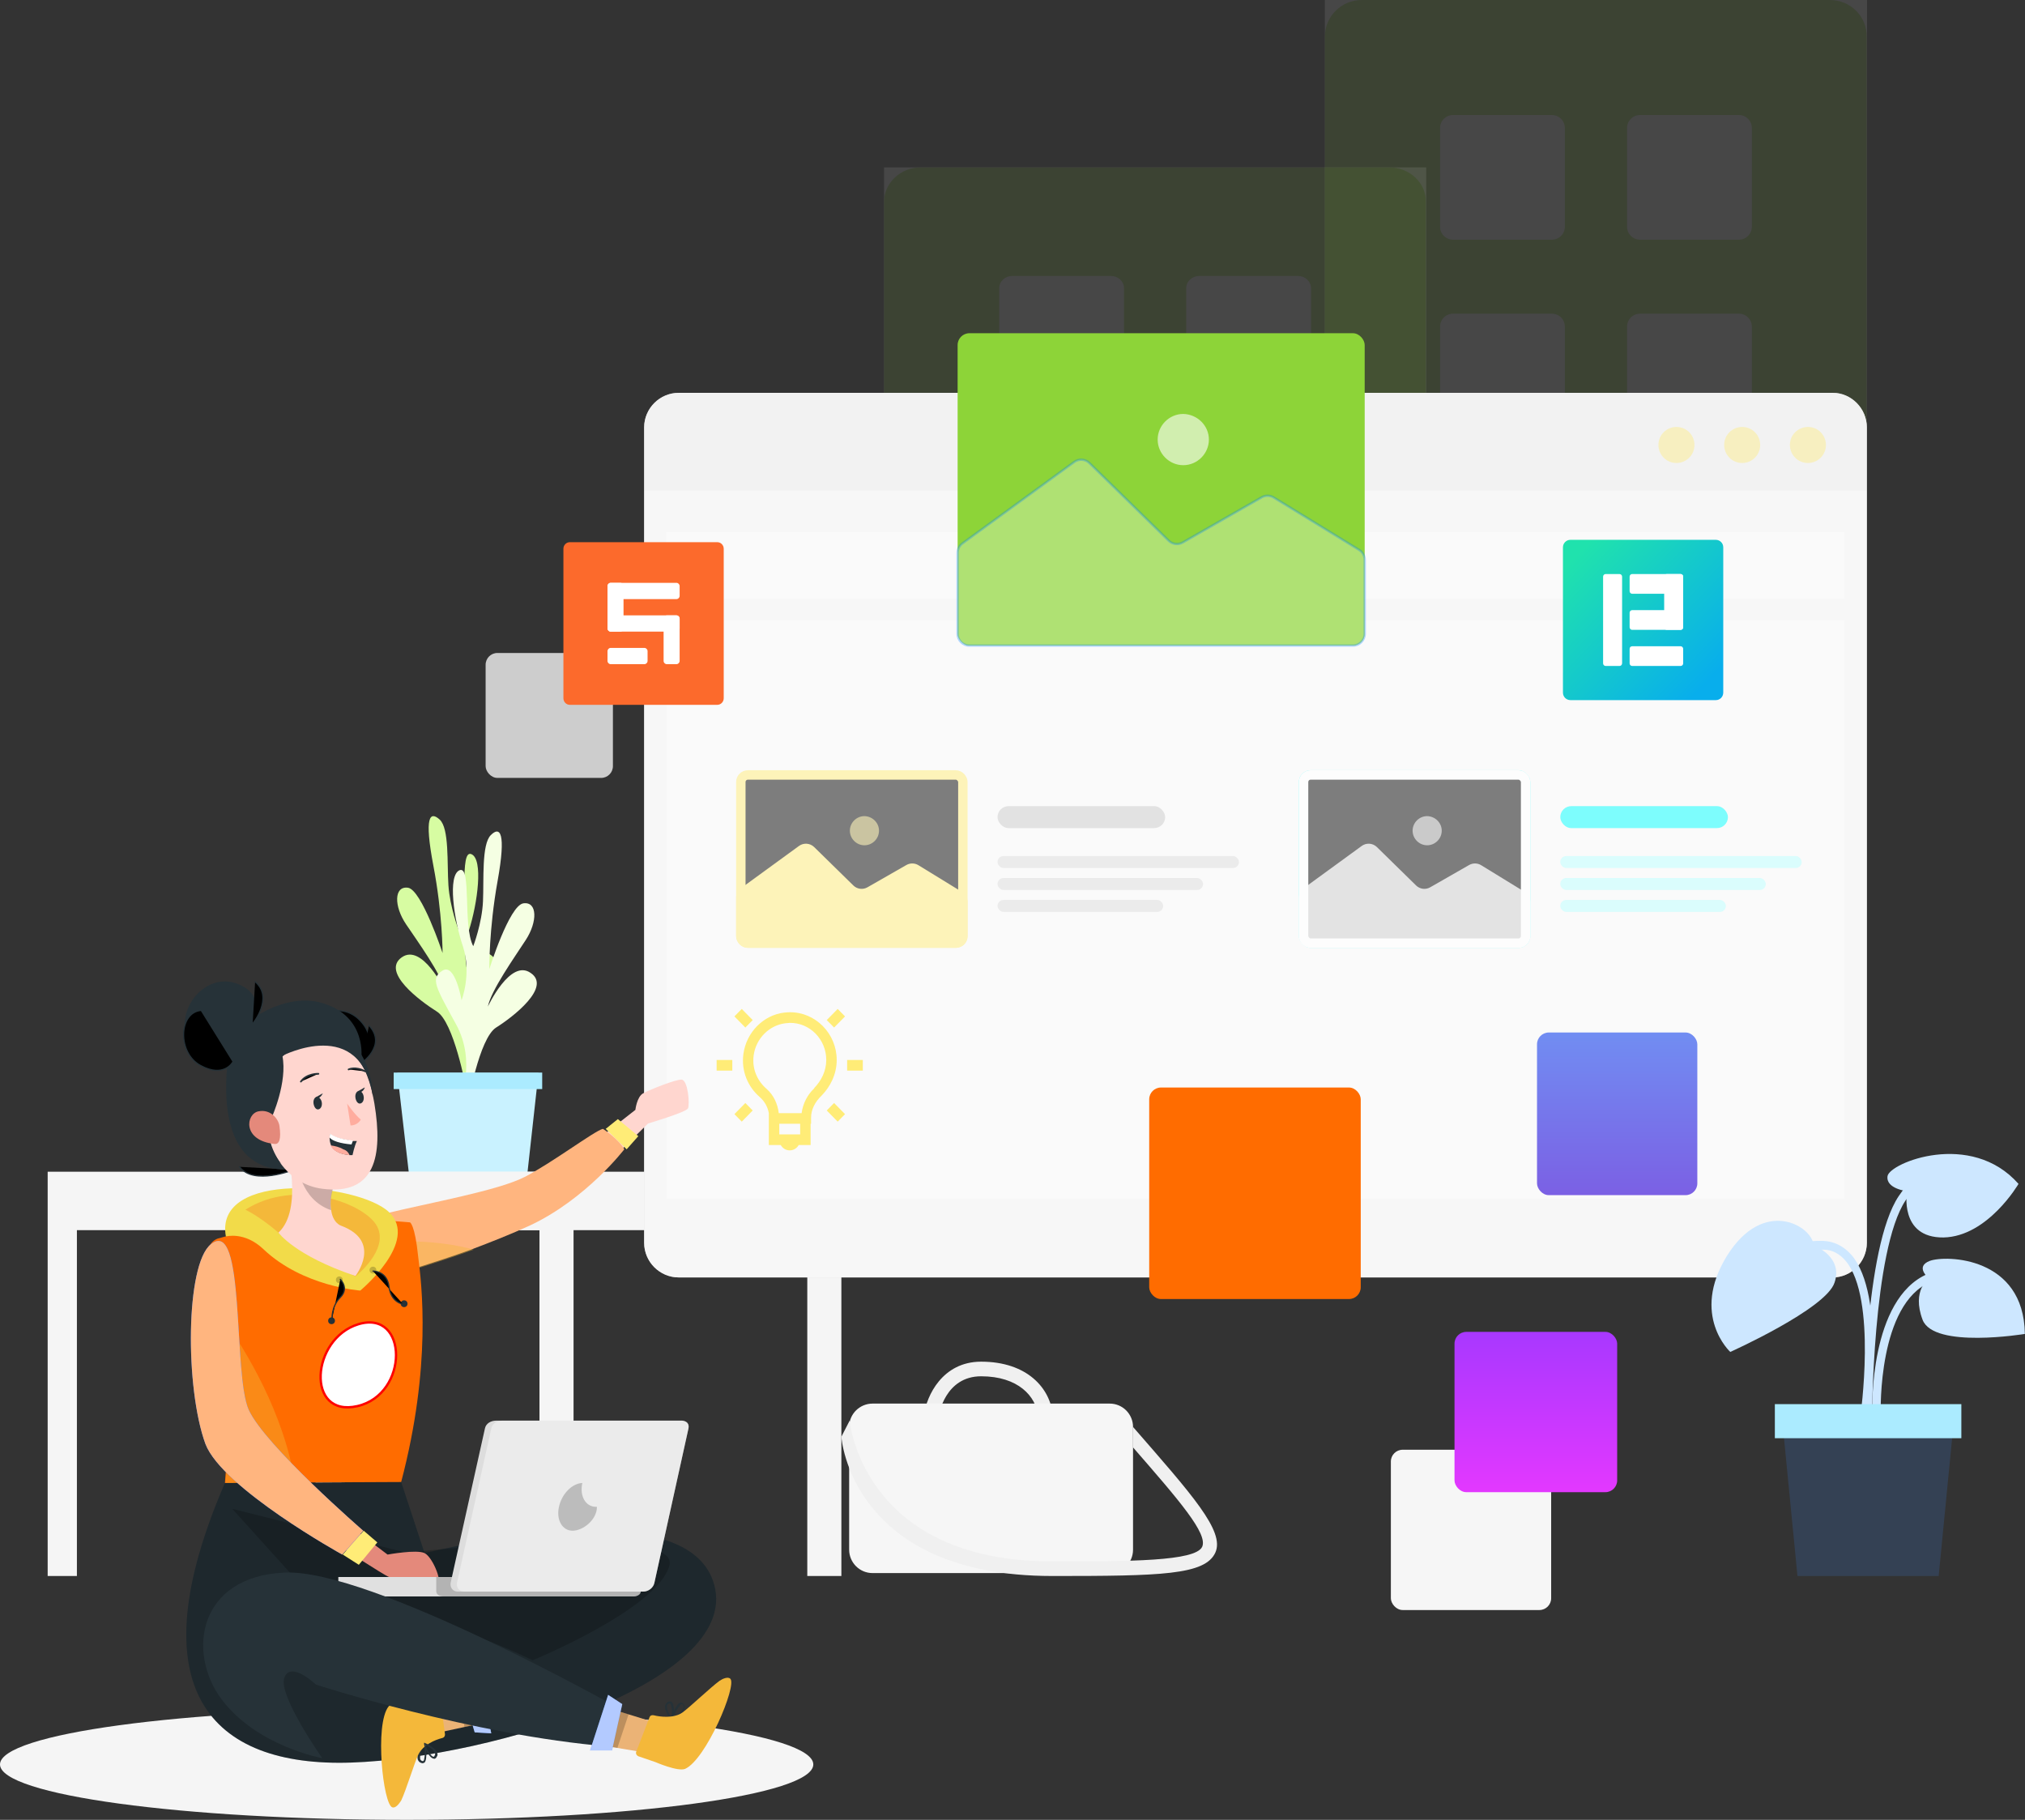 <?xml version="1.0"?>
<svg width="859" height="772" xmlns="http://www.w3.org/2000/svg" xmlns:svg="http://www.w3.org/2000/svg">
 <rect width="100%" height="100%" fill="#333333" stroke="none"/>
 <style>.rotate-element {
			-webkit-animation: rotation 10s infinite linear;
			transform-origin: center center;
		}

		@-webkit-keyframes rotation {
			0% {
					-webkit-transform: scale(1);
			}
			50% {
					-webkit-transform: scale(1.1);
			}
			100% {
					-webkit-transform: scale(1);
			}
		
		}


		.rotate-element-2 {
			-webkit-animation: rotation 5s infinite linear;
			transform-origin: center center;
		}

		@-webkit-keyframes rotation {
			0% {
					-webkit-transform: (1);
			}
			50% {
					-webkit-transform: Push(1.1);
			}
			100% {
					-webkit-transform: Push(1);
			}
		
		}


		.rotate-element-3 {
			-webkit-animation: rotation 10s infinite linear;
			transform-origin:  bottom;
		}

		@-webkit-keyframes rotation {
			0% {
					-webkit-transform: scaleDown(1);
			}
			70% {
					-webkit-transform: scaleDown(1.7);
			}
			100% {
					-webkit-transform: scaleDown(1.1);
			}
		
		} 

		.rotate-element-4 {
			-webkit-animation: rotation 20s infinite linear;
			transform-origin: center bottom;
		}

		@-webkit-keyframes rotation {
			0% {
					-webkit-transform: scale(1);
			}
			70% {
					-webkit-transform: scale(1.1);
			}
			100% {
					-webkit-transform: scale(1);
			}
		
		}

		.rotate-element-5 {
			-webkit-animation: bounce 10s infinite linear;
			transform-origin: center bottom;
		}

		@-webkit-keyframes bounce {
			0% {
					-webkit-transform: scaleY(1);
			}
			70% {
					-webkit-transform: scaleY(1.1);
			}
			100% {
					-webkit-transform: scaleY(1);
			}
		
		}</style>
 <mask height="36" id="mask0" maskUnits="userSpaceOnUse" width="32" x="137" y="562">
  <path d="m153.07,562.75c20.16,-6.32 20.56,29.43 -0.4,34.41c-20.96,4.97 -18.82,-28.37 0.4,-34.41z" fill="white" id="svg_1"/>
 </mask>
 <mask id="path-106-inside-1">
  <rect height="132.49" id="svg_2" rx="5" width="172.68" x="406.22" y="141.36"/>
 </mask>------------------------------------------
---------------------------------------=--------------------------------------------
---------------------------------------=--



------------------------------------------
---------------------------------------=--------------------------------------------
---------------------------------------=--



------------------------------------------
---------------------------------------=------------------------------




------------------------------------------
---------------------------------------=--
 <defs>
  <linearGradient id="paint0_linear" x1="0.5" x2="0.5" y1="0" y2="1">
   <stop stop-color="#718DF2"/>
   <stop offset="1" stop-color="#7B60E4"/>
  </linearGradient>
  <linearGradient id="paint1_linear" x1="0.5" x2="0.5" y1="0" y2="1">
   <stop stop-color="#A838FF"/>
   <stop offset="1" stop-color="#E338FF"/>
  </linearGradient>
  <linearGradient id="paint2_linear" x1="0.9" x2="0.08" y1="0.89" y2="0.1">
   <stop offset="0" stop-color="#08AEEC"/>
   <stop offset="1" stop-color="#20E2AD"/>
  </linearGradient>
  <clipPath id="clip0">
   <rect fill="white" height="42.09" id="svg_3" transform="translate(515.181 485.708)" width="35.45"/>
  </clipPath>
 </defs>
 <g class="layer">
  <title>Layer 1</title>
  <g id="svg_4" opacity="0.1" transform="matrix(1 0 0 1 0 0)">
   <rect fill="white" height="483" id="svg_5" transform="translate(562)" width="230"/>
   <path d="m776.2,0l-198.56,0c-8.64,0 -15.64,7 -15.64,15.62l0,451.76c0,8.62 7,15.62 15.64,15.62l198.56,0c8.63,0 15.64,-7 15.64,-15.62l0,-451.76c0.16,-8.62 -6.84,-15.62 -15.64,-15.62zm-165.33,54.34c0,-3.1 2.44,-5.54 5.53,-5.54l41.87,0c3.09,0 5.54,2.44 5.54,5.54l0,41.8c0,3.1 -2.45,5.54 -5.54,5.54l-41.87,0c-3.09,0 -5.53,-2.44 -5.53,-5.54l0,-41.8zm0,84.26c0,-3.09 2.44,-5.53 5.53,-5.53l41.87,0c3.09,0 5.54,2.44 5.54,5.53l0,41.81c0,3.09 -2.45,5.53 -5.54,5.53l-41.87,0c-3.09,0 -5.53,-2.44 -5.53,-5.53l0,-41.81zm132.26,126.08c0,3.09 -2.44,5.53 -5.53,5.53l-121.2,0c-3.09,0 -5.53,-2.44 -5.53,-5.53l0,-41.81c0,-3.09 2.44,-5.53 5.53,-5.53l121.2,0c3.09,0 5.53,2.44 5.53,5.53l0,41.81zm0,-84.27c0,3.09 -2.44,5.53 -5.53,5.53l-41.87,0c-3.09,0 -5.54,-2.44 -5.54,-5.53l0,-41.81c0,-3.09 2.45,-5.53 5.54,-5.53l41.87,0c3.09,0 5.53,2.44 5.53,5.53l0,41.81zm0,-84.27c0,3.1 -2.44,5.54 -5.53,5.54l-41.87,0c-3.09,0 -5.54,-2.44 -5.54,-5.54l0,-41.8c0,-3.1 2.45,-5.54 5.54,-5.54l41.87,0c3.09,0 5.53,2.44 5.53,5.54l0,41.8z" fill="#8DD438" id="svg_6"/>
  </g>
  <g id="svg_7" opacity="0.1" transform="matrix(1 0 0 1 0 0)">
   <rect fill="white" height="456" id="svg_8" transform="translate(375 71)" width="230"/>
   <path d="m589.2,71l-198.56,0c-8.64,0 -15.64,6.6 -15.64,14.74l0,426.52c0,8.14 7,14.74 15.64,14.74l198.56,0c8.63,0 15.64,-6.6 15.64,-14.74l0,-426.52c0.16,-8.14 -6.84,-14.74 -15.64,-14.74zm-165.33,51.3c0,-2.92 2.44,-5.22 5.53,-5.22l41.87,0c3.09,0 5.54,2.3 5.54,5.22l0,39.47c0,2.92 -2.45,5.22 -5.54,5.22l-41.87,0c-3.09,0 -5.53,-2.3 -5.53,-5.22l0,-39.47zm0,79.56c0,-2.92 2.44,-5.23 5.53,-5.23l41.87,0c3.09,0 5.54,2.31 5.54,5.23l0,39.47c0,2.92 -2.45,5.22 -5.54,5.22l-41.87,0c-3.09,0 -5.53,-2.3 -5.53,-5.22l0,-39.47zm132.26,119.03c0,2.91 -2.44,5.22 -5.53,5.22l-121.2,0c-3.09,0 -5.53,-2.31 -5.53,-5.22l0,-39.48c0,-2.91 2.44,-5.22 5.53,-5.22l121.2,0c3.09,0 5.53,2.31 5.53,5.22l0,39.48zm0,-79.56c0,2.92 -2.44,5.22 -5.53,5.22l-41.87,0c-3.09,0 -5.54,-2.3 -5.54,-5.22l0,-39.47c0,-2.92 2.45,-5.23 5.54,-5.23l41.87,0c3.09,0 5.53,2.31 5.53,5.23l0,39.47zm0,-79.56c0,2.92 -2.44,5.22 -5.53,5.22l-41.87,0c-3.09,0 -5.54,-2.3 -5.54,-5.22l0,-39.47c0,-2.92 2.45,-5.22 5.54,-5.22l41.87,0c3.09,0 5.53,2.3 5.53,5.22l0,39.47z" fill="#8DD438" id="svg_9"/>
  </g>
  <path d="m200.96,460.07c0,0 -7.44,-16.32 1.03,-32.23c8.47,-16.12 10.95,-19.84 5.58,-23.15c-5.37,-3.3 -7.85,12.81 -7.85,12.81c0,0 -4.54,-11.15 -0.83,-22.73c3.72,-11.57 6.2,-30.37 1.04,-32.44c-5.17,-2.06 -1.04,23.56 -5.37,32.24c0,0 -3.72,-9.71 -4.34,-19.01c-0.62,-9.3 0.41,-24.18 -3.72,-27.9c-4.13,-3.72 -6.61,-1.24 -2.69,19.43c3.93,20.45 3.93,37.19 3.93,37.19c0,0 -8.88,-26.86 -14.67,-27.69c-5.99,-0.83 -5.99,7.85 -0.82,15.5c5.16,7.64 14.87,21.08 16.52,28.1c0,0 -9.71,-20.25 -18.38,-14.05c-8.68,6.2 7.64,18.39 14.87,22.94c7.23,4.34 12.39,32.23 12.39,32.23l3.31,-1.24z" fill="#D7FCA2" id="svg_10"/>
  <path d="m194.97,466.89c0,0 7.23,-16.32 -1.45,-32.24c-8.67,-15.91 -11.15,-19.63 -5.78,-22.93c5.37,-3.31 8.05,12.6 8.05,12.6c0,0 4.34,-11.15 0.62,-22.73c-3.92,-11.57 -6.6,-30.37 -1.44,-32.44c5.16,-2.06 1.24,23.56 5.78,32.24c0,0 3.72,-9.71 4.13,-19.01c0.42,-9.3 -0.62,-24.18 3.31,-28.11c3.92,-3.92 6.61,-1.23 2.89,19.43c-3.72,20.66 -3.51,37.4 -3.51,37.4c0,0 8.47,-27.07 14.46,-27.9c5.99,-0.82 5.99,7.86 1.03,15.5c-4.96,7.65 -14.67,21.28 -16.11,28.31c0,0 9.5,-20.46 18.18,-14.26c8.88,5.99 -7.44,18.6 -14.67,23.14c-7.23,4.55 -11.98,32.45 -11.98,32.45l-3.51,-1.45z" fill="#F5FFE3" id="svg_11"/>
  <path d="m228.43,455.11l-59.9,0l4.96,42.98l50.19,0l4.75,-42.98z" fill="#C9F2FF" id="svg_12"/>
  <path d="m20.22,497.06l0,171.5l12.4,0l0,-146.71l196.22,0l0,146.71l14.46,0l0,-171.5l-223.08,0z" fill="#F5F5F5" id="svg_13"/>
  <path d="m133.83,497.06l0,171.5l12.39,0l0,-146.71l196.23,0l0,146.71l14.46,0l0,-171.5l-223.08,0z" fill="#F5F5F5" id="svg_14"/>
  <path d="m398.22,600.79l-6.2,-0.83c1.03,-7.64 7.64,-22.32 24.17,-22.32c19.62,0 29.33,11.37 30.36,22.53l-6.2,0.62c-0.82,-8.47 -8.46,-16.95 -24.16,-16.95c-15.29,0 -17.97,16.33 -17.97,16.95z" fill="#F0F0F0" id="svg_15"/>
  <path d="m470.72,667.32l-100.59,0c-5.58,0 -9.92,-4.54 -9.92,-9.91l0,-52.08c0,-5.58 4.55,-9.91 9.92,-9.91l100.59,0c5.58,0 9.91,4.54 9.91,9.91l0,52.08c0,5.58 -4.54,9.91 -9.91,9.91z" fill="#F6F6F6" id="svg_16"/>
  <path d="m446.35,668.56c-85.11,0 -89.44,-58.47 -89.44,-59.09l3.51,-6.82c0.21,2.27 6.81,59.72 85.93,59.72c32.63,0 60.72,0 63.61,-6.2c2.48,-5.58 -9.71,-19.63 -29.33,-42.16l0,-8.68c25,28.73 39.04,44.22 34.91,53.31c-4.34,9.51 -23.13,9.92 -69.19,9.92z" fill="#F0F0F0" id="svg_17"/>
  <path d="m172.5,772c95.27,0 172.5,-10.52 172.5,-23.5c0,-12.98 -77.23,-23.5 -172.5,-23.5c-95.27,0 -172.5,10.52 -172.5,23.5c0,12.98 77.23,23.5 172.5,23.5z" fill="#F5F5F5" id="svg_18"/>
  <path d="m791.91,181.32l0,345.91c0,8.05 -6.61,14.67 -14.46,14.67l-489.53,0c-8.06,0 -14.67,-6.62 -14.67,-14.67l0,-345.91c0,-8.06 6.61,-14.67 14.67,-14.67l489.53,0c7.85,0 14.46,6.61 14.46,14.67z" fill="#D5D5D5" id="svg_19"/>
  <path d="m791.91,181.32l0,345.91c0,8.05 -6.61,14.67 -14.46,14.67l-489.53,0c-8.06,0 -14.67,-6.62 -14.67,-14.67l0,-345.91c0,-8.06 6.61,-14.67 14.67,-14.67l489.53,0c7.85,0 14.46,6.61 14.46,14.67z" fill="white" id="svg_20" opacity="0.8"/>
  <path d="m791.91,181.32l0,26.87l-518.66,0l0,-26.87c0,-8.06 6.61,-14.67 14.67,-14.67l489.53,0c7.85,0 14.46,6.61 14.46,14.67z" fill="#C7C7C7" id="svg_21" opacity="0.1"/>
  <path d="m774.56,188.76c0,4.34 -3.51,7.65 -7.64,7.65c-4.34,0 -7.65,-3.52 -7.65,-7.65c0,-4.34 3.51,-7.64 7.65,-7.64c4.33,0 7.64,3.51 7.64,7.64z" fill="#FFEC77" id="svg_22" opacity="0.4"/>
  <path d="m746.67,188.76c0,4.34 -3.51,7.65 -7.64,7.65c-4.34,0 -7.64,-3.52 -7.64,-7.65c0,-4.34 3.51,-7.64 7.64,-7.64c4.34,0 7.64,3.51 7.64,7.64z" fill="#FFEC77" id="svg_23" opacity="0.4"/>
  <path d="m718.79,188.76c0,4.34 -3.51,7.65 -7.64,7.65c-4.34,0 -7.65,-3.52 -7.65,-7.65c0,-4.34 3.51,-7.64 7.65,-7.64c4.33,0 7.64,3.51 7.64,7.64z" fill="#FFEC77" id="svg_24" opacity="0.4"/>
  <path d="m782.41,225.75l-499.86,0l0,28.31l499.86,0l0,-28.31z" fill="white" id="svg_25" opacity="0.4"/>
  <path d="m782.41,263.15l-499.66,0l0,245.27l499.66,0l0,-245.27z" fill="white" id="svg_26" opacity="0.4"/>
  <path d="m257.14,480.53l12.39,-9.71c0,0 0.62,-5.58 3.31,-7.03c2.68,-1.45 13.84,-5.99 16.32,-5.79c2.68,0.21 3.51,10.54 2.68,12.2c-0.82,1.65 -16.94,6.4 -16.94,6.4l-14.87,14.67l-2.89,-10.74z" fill="#FFD6CF" id="svg_27"/>
  <path d="m264.82,487.55c0,0 -16.11,21.08 -39.87,32.24c-8.05,3.72 -16.94,7.23 -25.2,10.33c-16.11,5.78 -29.74,9.71 -29.74,9.71l-3.51,-13.22l-3.1,-11.78c18.59,-4.55 47.71,-9.71 59.07,-15.5c11.36,-5.78 29.75,-19.63 33.26,-20.45c0.21,0 7.02,4.75 9.09,8.67z" fill="#ffb57f" id="svg_28" transform="matrix(1 0 0 1 0 0)"/>
  <path d="m256.94,478.88l5.16,-4.14l8.67,7.23l-4.95,5.58l-8.88,-8.67z" fill="#FFEC77" id="svg_29"/>
  <path d="m200.96,530.12c-16.11,5.78 -29.74,9.71 -29.74,9.71l-3.52,-13.22c0.21,0 17.97,-0.83 33.26,3.51z" fill="#F4B83A" id="svg_30" opacity="0.4"/>
  <path d="m170.18,628.68l9.92,30.17c30.57,-7.23 110.3,-22.11 122.28,11.57c15.07,41.95 -93.37,75.22 -153.27,77.28c-59.9,2.07 -91.5,-31.2 -53.7,-118.6l74.77,-0.42z" fill="#263238" id="svg_31"/>
  <path d="m170.18,628.68l9.92,30.17c30.57,-7.23 110.3,-22.11 122.28,11.57c15.07,41.95 -93.37,75.22 -153.27,77.28c-59.9,2.07 -91.5,-31.2 -53.7,-118.6l74.77,-0.42z" fill="black" id="svg_32" opacity="0.2"/>
  <path d="m285.03,729.73c-0.21,0 -0.42,0 -0.42,0c-0.2,0 -0.2,-0.21 -0.2,-0.42c0.2,-0.62 2.27,-6.4 4.13,-7.02c0.41,-0.21 0.82,0 1.24,0.41c0.62,0.42 0.82,1.24 0.62,1.86c-0.42,1.03 -1.04,2.07 -1.86,2.69c-0.83,0.82 -2.07,1.65 -3.51,2.48zm0.62,-1.24c1.85,-0.83 3.3,-2.28 4.33,-4.13c0.21,-0.42 0,-1.04 -0.41,-1.24c-0.21,-0.21 -0.21,-0.21 -0.41,-0.21c-0.21,0 -0.42,0.21 -0.42,0.21c-1.44,1.65 -2.48,3.51 -3.09,5.37z" fill="#263238" id="svg_33"/>
  <path d="m285.03,729.73c-0.21,0 -0.21,0 -0.42,-0.21c-0.2,-0.21 -2.89,-3.72 -2.48,-5.99c0.21,-0.62 0.42,-1.03 1.04,-1.45c0.41,-0.41 1.03,-0.41 1.65,-0.2c1.45,1.03 1.24,5.78 0.62,7.43l-0.41,0.42c0,0 0.2,0 0,0zm-1.66,-6.82c-0.2,0.21 -0.41,0.41 -0.41,0.83c-0.21,1.44 1.03,3.71 1.86,4.75c0.41,-2.07 0.21,-5.37 -0.62,-5.79c0,0 -0.21,-0.2 -0.83,0.21z" fill="#263238" id="svg_34"/>
  <path d="m179.68,739.44c0,-0.21 0.21,-0.21 0.42,-0.21c0.2,0 0.2,0.21 0.2,0.21c0.21,0.62 1.24,6.61 -0.2,8.26c-0.42,0.21 -0.83,0.42 -1.24,0.21c-0.83,-0.21 -1.24,-0.62 -1.65,-1.45c-0.21,-1.03 -0.21,-2.27 0.41,-3.3c0.62,-1.03 1.24,-2.48 2.06,-3.72zm0.21,1.24c-1.24,1.65 -1.86,3.72 -1.65,5.58c0.2,0.41 0.62,0.82 1.03,0.82c0.21,0 0.41,0 0.41,-0.2c0.21,-0.21 0.21,-0.21 0.21,-0.42c0.41,-1.65 0.41,-3.71 0,-5.78z" fill="#263238" id="svg_35"/>
  <path d="m218.93,709.06l-24.58,8.89l-11.78,4.13l2.9,13.02l11.56,-2.48l27.89,-5.99l-5.99,-17.57z" fill="#EBB376" id="svg_36"/>
  <path d="m188.77,735.72l-2.06,-15.29c-0.21,-0.83 -0.83,-1.45 -1.86,-1.24l-7.64,1.24c0,0 -10.33,1.03 -12.4,3.51c-5.99,7.65 -2.27,41.74 1.65,42.77c1.45,0.42 2.9,-1.65 3.72,-2.89c2.07,-4.34 5.58,-15.91 7.23,-19.42c2.07,-4.34 7.44,-6.41 9.92,-7.03c1.03,-0.2 1.44,-0.82 1.44,-1.65z" fill="#F4B83A" id="svg_37"/>
  <path d="m179.89,739.44c0,-0.21 0.21,-0.21 0.41,0c0.21,0 4.34,1.86 5.17,4.13c0.2,0.62 0.2,1.24 -0.21,1.66c-0.21,0.61 -0.83,1.03 -1.24,0.82c-1.86,-0.21 -3.92,-4.34 -4.13,-6.2l0,-0.41c-0.21,0 -0.21,0 0,0zm4.54,5.17c0.21,-0.42 0.21,-0.62 0,-1.04c-0.41,-1.44 -2.68,-2.69 -3.92,-3.31c0.62,2.07 2.27,4.76 3.3,4.97c0.21,0 0.42,0 0.62,-0.62z" fill="#263238" id="svg_38"/>
  <path d="m218.93,709.06l-24.58,8.89l2.68,14.67l27.89,-5.99l-5.99,-17.57z" fill="black" id="svg_39" opacity="0.2"/>
  <path d="m201.37,734.89l7.02,0.42l-4.75,-24.39l-8.05,4.55l5.78,19.42z" fill="#407BFF" id="svg_40"/>
  <path d="m201.37,734.89l7.02,0.42l-4.75,-24.39l-8.05,4.55l5.78,19.42z" fill="white" id="svg_41" opacity="0.6"/>
  <path d="m98.51,640.05l36.97,40.91c0,0 40.9,-0.83 90.47,23.35c0,0 53.29,-21.9 58.04,-40.29c4.96,-18.19 -111.74,-5.38 -111.74,-5.38l-73.74,-18.59z" fill="black" id="svg_42" opacity="0.2"/>
  <path d="m170.18,628.68l-45.03,0.21l-29.74,0.21c1.65,-18.19 2.07,-47.12 -0.62,-69.22c-0.83,-7.86 -2.27,-14.88 -3.92,-20.05c-0.62,-2.27 -1.45,-4.55 -2.28,-6.82c-1.03,-3.3 0.83,-6.61 3.93,-7.64c7.23,-2.07 14.66,-3.72 22.31,-4.96c10.12,-1.86 20.24,-2.9 30.57,-3.31c13.22,0 28.5,1.45 28.5,1.45c0,0 2.07,0.62 3.51,14.67c1.45,11.57 5.78,46.08 -7.23,95.46z" fill="#ff6c00" id="svg_43" transform="matrix(1 0 0 1 0 0)"/>
  <path d="m152.03,561.75c21.15,-6.37 21.57,29.72 -0.42,34.74c-21.99,5.02 -19.73,-28.63 0.42,-34.74z" fill="white" id="svg_44" stroke="#ff0000"/>
  <path d="m95.62,629.1c1.65,-18.19 2.06,-47.12 -0.62,-69.22c9.29,13.01 25.4,39.46 30.15,69.01l-29.53,0.21z" fill="#F4B83A" id="svg_45" opacity="0.4"/>
  <path d="m144.16,655.96c0,0 18.59,12.19 20.86,13.02c2.06,1.03 15.9,4.34 19.83,4.13c3.92,-0.21 -1.24,-12.61 -4.75,-14.26c-3.31,-1.65 -15.7,0.62 -15.7,0.62l-14.46,-10.95l-5.78,7.44z" fill="#E4897B" id="svg_48"/>
  <path d="m271.81,668.98l0,5.99c0,1.65 -1.86,2.27 -3.31,2.27l-121.45,0c-1.65,0 -3.51,-0.62 -3.51,-2.27l0,-5.99l128.27,0z" fill="#CCCCCC" id="svg_49"/>
  <path d="m271.81,668.98l0,5.99c0,1.65 -1.86,2.27 -3.31,2.27l-121.45,0c-1.65,0 -3.51,-0.62 -3.51,-2.27l0,-5.99l128.27,0z" fill="white" id="svg_50" opacity="0.4"/>
  <path d="m271.81,668.98l0,5.99c0,1.65 -1.86,2.27 -3.31,2.27l-80.14,0c-1.65,0 -3.31,-0.62 -3.31,-2.27l0,-5.99l86.76,0z" fill="black" id="svg_51" opacity="0.2"/>
  <path d="m292.05,605.95l-14.46,65.51c-0.41,2.06 -2.48,3.72 -4.75,3.72l-78.7,0c-2.06,0 -3.51,-1.86 -2.89,-4.14l14.46,-65.09c0.41,-2.06 2.48,-3.3 4.75,-3.3l78.9,0c1.86,0.2 3.1,1.24 2.69,3.3z" fill="#DDDDDD" id="svg_52"/>
  <path d="m292.05,605.95l-14.46,65.51c-0.41,2.06 -2.48,3.72 -4.75,3.72l-76.01,0c-2.07,0 -3.51,-1.86 -2.89,-4.14l14.46,-65.09c0.41,-2.06 2.47,-3.3 4.75,-3.3l76.21,0c1.86,0.2 3.1,1.24 2.69,3.3z" fill="white" id="svg_53" opacity="0.4"/>
  <path d="m253.22,639.22c0,5.58 -5.99,10.13 -10.33,10.13c-4.34,0 -7.02,-4.55 -5.78,-10.13c1.23,-5.58 5.57,-9.92 9.91,-10.12c-1.24,5.58 1.45,10.12 5.78,10.12l0.42,0z" fill="black" id="svg_54" opacity="0.2"/>
  <path d="m236.07,737.17l25.82,4.33l12.4,2.07l3.71,-12.81l-11.36,-3.51l-27.26,-8.27l-3.31,18.19z" fill="#EBB376" id="svg_55"/>
  <path d="m275.52,728.49l-5.57,14.46c-0.42,0.83 0,1.66 0.82,2.07l7.23,2.48c0,0 9.5,4.13 12.6,2.89c8.89,-3.93 22.1,-35.33 19.21,-38.23c-1.03,-1.03 -3.3,0 -4.54,0.83c-3.93,2.89 -12.6,11.16 -15.7,13.43c-3.72,2.69 -9.71,1.86 -12.19,1.24c-1.03,-0.21 -1.65,0.21 -1.86,0.83z" fill="#F4B83A" id="svg_56"/>
  <path d="m236.07,737.17l25.82,4.33l4.75,-14.25l-27.26,-8.27l-3.31,18.19z" fill="black" id="svg_57" opacity="0.2"/>
  <path d="m262.31,724.56c0,0 -105.35,-59.3 -141.7,-57.44c-36.35,1.65 -41.52,33.68 -26.65,53.72c15.08,20.04 42.76,25.01 42.76,25.01c0,0 -18.8,-26.66 -16.11,-34.1c2.68,-7.44 13.42,2.89 13.42,2.89c0,0 66.31,21.49 124.14,26.24l4.14,-16.32z" fill="#263238" id="svg_58"/>
  <path d="m263.96,722.91l-5.99,-3.93l-7.65,23.56l9.3,0l4.34,-19.63z" fill="#407BFF" id="svg_59"/>
  <path d="m263.96,722.91l-5.99,-3.93l-7.65,23.56l9.3,0l4.34,-19.63z" fill="white" id="svg_60" opacity="0.6"/>
  <path d="m108.42,523.09c-3.72,5.38 42.97,14.26 42.97,14.26c0,0 27.26,-17.77 -4.55,-20.46c-6.61,-0.62 -32.43,-2.27 -38.42,6.2z" fill="#E4897B" id="svg_61"/>
  <path d="m152.83,547.48c0,0 25.2,-20.87 12.19,-33.27c-13.02,-12.4 -74.36,-17.98 -69.2,10.33c0,0 7.85,-2.27 15.91,5.37c16.73,15.91 41.1,17.57 41.1,17.57z" fill="#F2DB49" id="svg_62"/>
  <path d="m150.77,541.48c0,0 14.25,-11.15 9.29,-21.07c-4.96,-9.92 -34.7,-20.87 -55.98,-7.23c0,0 5.58,2.47 14.05,9.71c8.47,7.23 32.64,18.59 32.64,18.59z" fill="#FB2D00" id="svg_63" opacity="0.2"/>
  <path d="m118.13,522.89c0,0 6.82,9.71 32.64,18.39c0,0 11.56,-14.67 -5.99,-21.28c0,0 -3.72,-1.04 -4.34,-7.03c-0.41,-2.69 -0.21,-6.61 1.65,-11.99c0.21,-0.62 0.41,-1.24 0.62,-1.85l-21.27,-13.23c0,0 7.43,27.07 -3.31,36.99z" fill="#FFD6CF" id="svg_64"/>
  <path d="m126.19,493.75c0,0 1.03,15.09 14.25,19.63c-0.41,-2.68 -0.21,-6.61 1.65,-11.98c-7.85,-4.34 -15.9,-7.65 -15.9,-7.65z" fill="black" id="svg_65" opacity="0.2"/>
  <path d="m124.53,496.23c0,0 -16.93,6.82 -22.92,-1.24" id="svg_66" stroke="#263238" stroke-linecap="round" stroke-linejoin="round" stroke-miterlimit="10" stroke-width="0.5"/>
  <path d="m153.86,450.57c0,0 7.23,-8.89 -1.03,-17.57c-8.26,-8.88 -20.24,-1.24 -20.24,-1.24" id="svg_67" stroke="#263238" stroke-linecap="round" stroke-linejoin="round" stroke-miterlimit="10" stroke-width="0.5"/>
  <path d="m153.04,451.19c0,0 11.36,-7.65 3.51,-16.12" id="svg_68" stroke="#263238" stroke-linecap="round" stroke-linejoin="round" stroke-miterlimit="10" stroke-width="0.5"/>
  <path d="m153.24,449.12c0,0 2.69,-17.77 -16.31,-23.56c-19.01,-5.78 -38.42,13.02 -38.42,13.02c0,0 -14.67,60.75 26.02,57.44c40.69,-3.09 28.71,-46.9 28.71,-46.9z" fill="#263238" id="svg_69"/>
  <path d="m131.76,442.92c17.56,-1.65 23.96,7.23 27.06,25.21c3.72,22.52 0.21,39.05 -22.1,36.16c-30.57,-3.93 -34.08,-58.68 -4.96,-61.37z" fill="#FFD6CF" id="svg_70"/>
  <path d="m147.25,468.13c0,0 2.9,4.34 5.79,6.82c0,0 -1.24,2.48 -4.34,2.48l-1.45,-9.3z" fill="#FFAC9E" id="svg_71"/>
  <path d="m136.51,467.72c0.21,1.44 -0.41,2.68 -1.44,2.89c-1.04,0.21 -1.86,-1.03 -2.07,-2.48c-0.2,-1.45 0.41,-2.69 1.45,-2.89c0.82,0 1.86,1.03 2.06,2.48z" fill="#263238" id="svg_72"/>
  <path d="m134.03,465.44l2.9,-1.65c0,0 -1.24,2.89 -2.9,1.65z" fill="#263238" id="svg_73"/>
  <path d="m154.28,465.24c0.2,1.44 -0.42,2.68 -1.45,2.89c-1.03,0.21 -1.86,-1.03 -2.06,-2.48c-0.21,-1.45 0.41,-2.69 1.44,-2.89c1.04,0 1.86,1.03 2.07,2.48z" fill="#263238" id="svg_74"/>
  <path d="m151.8,462.96l2.89,-1.65c0.21,0 -1.03,2.89 -2.89,1.65z" fill="#263238" id="svg_75"/>
  <path d="m135.07,455.52c0,0 -4.96,-0.2 -7.44,3.31" id="svg_76" stroke="#263238" stroke-linecap="round" stroke-linejoin="round" stroke-miterlimit="10" stroke-width="0.72"/>
  <path d="m147.87,453.67c0,0 2.9,-1.45 7.03,0.82" id="svg_77" stroke="#263238" stroke-linecap="round" stroke-linejoin="round" stroke-miterlimit="10" stroke-width="0.72"/>
  <path d="m115.24,474.12c0,0 6.82,-15.08 4.54,-26.24c0,0 33.46,-17.36 38.42,17.56c0,0 0.42,-31.61 -29.74,-29.55c-30.16,2.07 -26.03,46.29 -9.09,57.86c0,0.21 -8.26,-10.12 -4.13,-19.63z" fill="#263238" id="svg_78"/>
  <path d="m118.54,477.63c-0.41,-2.89 -3.71,-7.23 -8.88,-6.19c-5.37,1.03 -7.02,12.39 6.82,13.84c1.86,0.21 2.89,-1.86 2.06,-7.65z" fill="#E4897B" id="svg_79"/>
  <path d="m151.39,484.04c-1.04,2.07 -1.86,5.99 -1.86,5.99c-0.42,0 -0.83,0 -1.04,0c-4.95,-0.41 -7.23,-2.27 -8.05,-4.13c-0.41,-1.03 -0.62,-2.07 -0.62,-3.1c0,-1.03 0.21,-1.65 0.21,-1.65c2.47,1.86 7.22,2.48 9.7,2.89c1.04,0 1.66,0 1.66,0z" fill="#263238" id="svg_80"/>
  <path d="m149.73,483.83l-0.62,1.66c-4.75,-0.42 -8.05,-1.45 -9.29,-2.9c0,-1.03 0.21,-1.65 0.21,-1.65c2.47,1.86 7.22,2.69 9.7,2.89z" fill="white" id="svg_81"/>
  <path d="m148.29,490.03c-4.96,-0.41 -7.23,-2.27 -8.06,-4.13c1.65,0.21 3.72,0.62 5.37,1.65c1.45,0.42 2.27,1.45 2.69,2.48z" fill="#FFAC9E" id="svg_82"/>
  <path d="m106.36,436.1c0,0 8.47,-13.43 -5.79,-18.8c-14.25,-5.37 -28.09,13.02 -19.62,25.83c8.68,12.81 22.31,8.06 22.31,8.06l3.1,-15.09z" fill="#263238" id="svg_83"/>
  <path d="m107.18,434.24c0,0 9.09,-10.95 1.04,-17.77" id="svg_84" stroke="#263238" stroke-linecap="round" stroke-linejoin="round" stroke-miterlimit="10" stroke-width="0.5"/>
  <path d="m98.71,450.57c0,0 -3.71,6.81 -13.63,1.44c-9.91,-5.37 -9.29,-22.31 0,-23.35" id="svg_85" stroke="#263238" stroke-linecap="round" stroke-linejoin="round" stroke-miterlimit="10" stroke-width="0.5"/>
  <path d="m145.4,542.93c0,0.83 -0.62,1.45 -1.45,1.45c-0.83,0 -1.45,-0.62 -1.45,-1.45c0,-0.83 0.62,-1.45 1.45,-1.45c0.83,0 1.45,0.62 1.45,1.45z" fill="black" id="svg_86" opacity="0.2"/>
  <path d="m159.65,538.8c0,0.83 -0.62,1.45 -1.45,1.45c-0.82,0 -1.44,-0.62 -1.44,-1.45c0,-0.83 0.62,-1.45 1.44,-1.45c0.83,0 1.45,0.62 1.45,1.45z" fill="black" id="svg_87" opacity="0.2"/>
  <path d="m172.87,553.06c0,0.82 -0.62,1.44 -1.45,1.44c-0.83,0 -1.44,-0.62 -1.44,-1.44c0,-0.83 0.61,-1.45 1.44,-1.45c0.83,0 1.45,0.62 1.45,1.45z" fill="#263238" id="svg_88"/>
  <path d="m142.09,560.29c0,0.83 -0.62,1.44 -1.44,1.44c-0.83,0 -1.45,-0.61 -1.45,-1.44c0,-0.83 0.62,-1.45 1.45,-1.45c0.82,0 1.44,0.62 1.44,1.45z" fill="#263238" id="svg_89"/>
  <path d="m158.2,539.21c0,0 5.99,-0.21 6.82,6.61c0.82,6.82 5.99,7.44 5.99,7.44" id="svg_90" stroke="#263238" stroke-linecap="round" stroke-linejoin="round" stroke-miterlimit="10" stroke-width="0.5"/>
  <path d="m144.36,542.72c0,0 3.93,3.72 0,7.65c-3.92,3.93 -3.51,9.3 -3.51,9.3" id="svg_91" stroke="#263238" stroke-linecap="round" stroke-linejoin="round" stroke-miterlimit="10" stroke-width="0.5"/>
  <path d="m89.42,527.85c14.87,-11.99 9.29,55.17 16.11,70.25c7.02,15.29 48.54,51.25 48.54,51.25l-8.88,10.12c0,0 -50.81,-28.1 -58.04,-46.9c-8.68,-23.77 -8.47,-76.05 2.27,-84.72z" fill="#407BFF" id="svg_92"/>
  <path d="m89.42,527.85c14.87,-11.99 9.29,55.17 16.11,70.25c7.02,15.29 48.54,51.25 48.54,51.25l-8.88,10.12c0,0 -50.81,-28.1 -58.04,-46.9c-8.68,-23.77 -8.47,-76.05 2.27,-84.72z" fill="#ffb57f" id="svg_93" transform="matrix(1 0 0 1 0 0)"/>
  <path d="m154.28,649.35l5.78,4.96l-7.85,9.5l-6.81,-4.34l8.88,-10.12z" fill="#FFEC77" id="svg_94"/>
  <rect fill="#ABEBFF" height="7" id="svg_95" width="63" x="167" y="455"/>
  <rect fill="#E2E2E2" height="9.31" id="svg_96" rx="4.66" width="71.11" x="423.15" y="341.98"/>
  <rect fill="#EBEBEB" height="5.08" id="svg_97" rx="2.54" width="102.42" x="423.15" y="363.14"/>
  <rect fill="#EBEBEB" height="5.08" id="svg_98" rx="2.54" width="87.19" x="423.15" y="372.46"/>
  <rect fill="#EBEBEB" height="5.08" id="svg_99" rx="2.54" width="70.26" x="423.15" y="381.77"/>
  <g id="svg_100" opacity="0.5">
   <rect class="rotate-element" fill="white" height="75.34" id="svg_101" rx="5" width="98.19" x="312.26" y="326.75"/>
   <rect class="rotate-element" height="71.34" id="svg_102" rx="3" stroke="#FFEC77" stroke-width="4" width="94.19" x="314.26" y="328.75"/>
   <path class="rotate-element" d="m312.26,380.83c0,-1.6 0.77,-3.1 2.06,-4.04l24.6,-17.92c1.97,-1.44 4.7,-1.24 6.44,0.46l16.64,16.31c1.6,1.56 4.04,1.88 5.98,0.76l16.51,-9.45c1.59,-0.9 3.54,-0.88 5.1,0.08l18.48,11.34c1.48,0.9 2.39,2.52 2.39,4.26l0,14.45c0,2.77 -2.24,5 -5,5l-88.2,0c-2.76,0 -5,-2.23 -5,-5l0,-16.25z" fill="#FFEC77" id="svg_103"/>
   <path class="rotate-element" d="m372.87,352.39c0,3.39 -2.8,6.19 -6.18,6.19c-3.38,0 -6.18,-2.8 -6.18,-6.19c0,-3.38 2.8,-6.18 6.18,-6.18c3.38,0.08 6.18,2.8 6.18,6.18z" fill="#FFEC77" id="svg_104" opacity="0.6"/>
  </g>
  <g id="svg_105" opacity="0.5">
   <rect fill="#00FFFF" height="9.31" id="svg_106" rx="4.66" width="71.11" x="661.87" y="341.98"/>
   <rect fill="#BAFFFF" height="5.08" id="svg_107" rx="2.54" width="102.42" x="661.86" y="363.14"/>
   <rect fill="#BAFFFF" height="5.08" id="svg_108" rx="2.54" width="87.19" x="661.86" y="372.46"/>
   <rect fill="#BAFFFF" height="5.08" id="svg_109" rx="2.54" width="70.26" x="661.86" y="381.77"/>
   <rect fill="#00FFFF" height="75.34" id="svg_110" rx="5" width="98.19" x="550.97" y="326.75"/>
   <rect height="71.34" id="svg_111" rx="3" stroke="white" stroke-width="4" width="94.19" x="552.97" y="328.75"/>
   <path class="rotate-element" d="m550.97,380.83c0,-1.6 0.77,-3.1 2.06,-4.04l24.6,-17.92c1.97,-1.44 4.7,-1.24 6.44,0.46l16.64,16.31c1.6,1.56 4.04,1.88 5.98,0.76l16.51,-9.45c1.59,-0.9 3.54,-0.88 5.1,0.08l18.48,11.34c1.48,0.9 2.39,2.52 2.39,4.26l0,14.45c0,2.77 -2.24,5 -5,5l-88.2,0c-2.76,0 -5,-2.23 -5,-5l0,-16.25z" fill="white" id="svg_112" opacity="0.8"/>
   <path class="rotate-element" d="m611.58,352.39c0,3.39 -2.8,6.19 -6.18,6.19c-3.38,0 -6.18,-2.8 -6.18,-6.19c0,-3.38 2.8,-6.18 6.18,-6.18c3.38,0.08 6.18,2.8 6.18,6.18z" fill="white" id="svg_113" opacity="0.6"/>
  </g>
  <rect fill="#8DD438" height="132.49" id="svg_114" rx="5" width="172.68" x="406.22" y="141.36"/>
  <rect fill="#007fff" height="132.49" id="svg_115" mask="url(#path-106-inside-1)" rx="5" stroke="#007fff" stroke-width="12" width="172.68" x="405.22" y="142.36"/>
  <path class="rotate-element" d="m406.22,234.54c0,-1.6 0.77,-3.1 2.06,-4.04l47.41,-34.54c1.98,-1.44 4.7,-1.24 6.45,0.47l33.6,32.92c1.6,1.57 4.04,1.88 5.98,0.77l33.48,-19.16c1.58,-0.91 3.54,-0.88 5.1,0.07l36.22,22.22c1.48,0.91 2.39,2.53 2.39,4.27l0,31.34c0,2.76 -2.24,5 -5,5l-162.69,0c-2.76,0 -5,-2.24 -5,-5l0,-34.32z" fill="white" id="svg_116" opacity="0.3" stroke="#007fff" transform="matrix(1 0 0 1 0 0)"/>
  <path class="rotate-element" d="m512.81,186.47c0,5.95 -4.92,10.87 -10.87,10.87c-5.95,0 -10.86,-4.92 -10.86,-10.87c0,-5.95 4.91,-10.87 10.86,-10.87c5.95,0.13 10.87,4.92 10.87,10.87z" fill="white" id="svg_117" opacity="0.6"/>
  <rect fill="#F4F4F4" height="53" id="svg_118" opacity="0.8" rx="5" width="54" x="206" y="277"/>
  <rect class="rotate-element-3" fill="url(#paint0_linear)" height="69" id="svg_119" rx="5" width="68" x="652" y="438"/>
  <rect class="rotate-element-4" fill="#F6F6F6" height="68" id="svg_120" rx="5" width="68" x="590" y="615"/>
  <rect class="rotate-element-4" fill="url(#paint1_linear)" height="68" id="svg_121" rx="5" width="69" x="617" y="565"/>
  <rect fill="#ff6c00" height="89.73" id="svg_122" rx="5" width="89.73" x="487.49" y="461.34"/>
  <path class="rotate-element" d="m727.86,297l-61.7,0c-1.73,0 -3.16,-1.4 -3.16,-3.16l0,-61.68c0,-1.7 1.4,-3.16 3.16,-3.16l61.68,0c1.73,0 3.16,1.4 3.16,3.16l0,61.65c0,1.79 -1.4,3.19 -3.14,3.19z" fill="url(#paint2_linear)" id="svg_125" transform="matrix(1 0 0 1 0 0)"/>
  <path class="rotate-element" d="m687.01,282.51l-5.91,0c-0.58,0 -1.07,-0.5 -1.07,-1.1l0,-36.79c0,-0.61 0.47,-1.1 1.07,-1.1l5.91,0c0.58,0 1.08,0.49 1.08,1.1l0,36.79c-0.03,0.6 -0.47,1.1 -1.08,1.1z" fill="white" id="svg_126"/>
  <path class="rotate-element" d="m714,244.62l0,6.16c0,0.6 -0.47,1.1 -1.07,1.1l-20.58,0c-0.58,0 -1.07,-0.5 -1.07,-1.1l0,-6.16c0,-0.61 0.47,-1.1 1.07,-1.1l20.58,0c0.57,0 1.07,0.49 1.07,1.1z" fill="white" id="svg_127" transform="matrix(1 0 0 1 0 0)"/>
  <path class="rotate-element" d="m714,259.93l0,6.16c0,0.61 -0.47,1.1 -1.07,1.1l-20.58,0c-0.58,0 -1.07,-0.49 -1.07,-1.1l0,-6.16c0,-0.6 0.47,-1.1 1.07,-1.1l20.58,0c0.57,0 1.07,0.5 1.07,1.1z" fill="white" id="svg_128" transform="matrix(1 0 0 1 0 0)"/>
  <path class="rotate-element" d="m714,275.25l0,6.16c0,0.6 -0.47,1.1 -1.07,1.1l-20.58,0c-0.58,0 -1.07,-0.5 -1.07,-1.1l0,-6.16c0,-0.61 0.47,-1.1 1.07,-1.1l20.58,0c0.57,0 1.07,0.49 1.07,1.1z" fill="white" id="svg_129"/>
  <path class="rotate-element" d="m707.01,243.52l5.92,0c0.57,0 1.07,0.49 1.07,1.1l0,21.47c0,0.61 -0.47,1.1 -1.07,1.1l-5.92,0c-0.58,0 -1.07,-0.49 -1.07,-1.1l0,-21.47c0.03,-0.61 0.47,-1.1 1.07,-1.1z" fill="white" id="svg_130"/>
  <path class="rotate-element-2" d="m304.25,299l-62.5,0c-1.53,0 -2.75,-1.24 -2.75,-2.8l0,-63.41c0,-1.55 1.22,-2.79 2.75,-2.79l62.5,0c1.53,0 2.75,1.24 2.75,2.79l0,63.41c0,1.56 -1.22,2.8 -2.75,2.8z" fill="#fc6a2c" id="svg_131"/>
  <path class="rotate-element-2" d="m286.94,254.15l-27.88,0c-0.75,0 -1.36,-0.62 -1.36,-1.38l0,-4.14c0,-0.76 0.61,-1.38 1.36,-1.38l27.88,0c0.75,0 1.36,0.62 1.36,1.38l0,4.14c0,0.76 -0.61,1.38 -1.36,1.38z" fill="white" id="svg_132"/>
  <path class="rotate-element-2" d="m286.94,267.95l-27.88,0c-0.75,0 -1.36,-0.62 -1.36,-1.38l0,-4.14c0,-0.76 0.61,-1.38 1.36,-1.38l27.88,0c0.75,0 1.36,0.62 1.36,1.38l0,4.14c0,0.76 -0.61,1.38 -1.36,1.38z" fill="white" id="svg_133"/>
  <path class="rotate-element-2" d="m273.34,281.75l-14.28,0c-0.75,0 -1.36,-0.62 -1.36,-1.38l0,-4.14c0,-0.76 0.61,-1.38 1.36,-1.38l14.28,0c0.75,0 1.36,0.62 1.36,1.38l0,4.14c0,0.76 -0.61,1.38 -1.36,1.38z" fill="white" id="svg_134"/>
  <path class="rotate-element-2" d="m263.14,267.95l-4.08,0c-0.75,0 -1.36,-0.62 -1.36,-1.38l0,-17.94c0,-0.76 0.61,-1.38 1.36,-1.38l4.08,0c0.75,0 1.36,0.62 1.36,1.38l0,17.94c0,0.76 -0.61,1.38 -1.36,1.38z" fill="white" id="svg_135"/>
  <path class="rotate-element-2" d="m286.94,281.75l-4.08,0c-0.75,0 -1.36,-0.62 -1.36,-1.38l0,-17.94c0,-0.76 0.61,-1.38 1.36,-1.38l4.08,0c0.75,0 1.36,0.62 1.36,1.38l0,17.94c0,0.76 -0.61,1.38 -1.36,1.38z" fill="white" id="svg_136"/>
  <path class="rotate-element-5" d="m314.66,428l-3.12,3.17l4.64,4.73l3.11,-3.17l-4.64,-4.73l0.01,0zm40.69,0l-4.64,4.73l3.11,3.17l4.64,-4.72l-3.12,-3.18l0.01,0zm-20.35,1.41c-0.73,0.01 -1.47,0.05 -2.21,0.14c-0.03,0 -0.05,0 -0.07,0c-8.98,1.05 -16.13,8.45 -17.37,17.56c-0.99,7.33 1.97,13.98 6.92,18.26c2.02,1.76 3.39,4.17 3.87,6.84l0,13.53l5.05,0c0.77,1.35 2.18,2.26 3.81,2.26c1.63,0 3.04,-0.91 3.81,-2.26l5.05,0l0,-9.02l0.2,0l0,-2.68c0,-3.31 1.69,-6.64 4.43,-9.24c3.67,-3.74 6.44,-9.05 6.44,-15.15c0,-11.15 -9,-20.35 -19.93,-20.24l0,0zm0,4.51c8.56,-0.12 15.5,7.02 15.5,15.73c0,4.72 -2.15,8.88 -5.12,11.91l0.07,0.07c-2.96,2.78 -4.87,6.52 -5.4,10.58l-9.69,0c-0.49,-3.87 -2.11,-7.61 -5.19,-10.3c-3.91,-3.38 -6.24,-8.48 -5.46,-14.24c0.96,-7.11 6.62,-12.82 13.56,-13.6c0.57,-0.08 1.15,-0.13 1.73,-0.15l0,0zm-31,15.73l0,4.51l6.64,0l0,-4.51l-6.64,0zm55.36,0l0,4.51l6.64,0l0,-4.51l-6.64,0zm-43.18,18.26l-4.64,4.72l3.12,3.18l4.63,-4.73l-3.11,-3.17zm37.64,0l-3.11,3.17l4.63,4.73l3.12,-3.18l-4.64,-4.72zm-23.25,8.81l8.86,0l0,4.51l-8.86,0l0,-4.51z" fill="#FFEC77" id="svg_137"/>
  <path d="m792.43,601.62c0.41,-2.07 7.64,-52.08 -7.02,-69.23c-3.31,-3.72 -7.23,-5.78 -11.98,-5.99c-29.33,-0.62 -33.26,22.73 -33.26,23.14l3.51,0.62c0.21,-0.82 3.52,-20.66 29.75,-20.04c3.71,0 6.81,1.65 9.5,4.75c13.43,16.12 6.2,65.92 6.2,66.54l3.3,0.21z" fill="#CDE7FF" id="svg_138"/>
  <path d="m794.29,599.34l3.51,-0.21c0,-0.41 -1.24,-46.07 21.28,-55.37c21.89,-9.3 31.8,9.71 32.22,10.54l3.1,-1.66c-0.21,-0.2 -11.78,-22.73 -36.77,-12.19c-24.58,10.54 -23.55,57.03 -23.34,58.89z" fill="#CDE7FF" id="svg_139"/>
  <path d="m794.08,603.06c0,-0.82 0.21,-72.73 14.25,-93.81c13.43,-20.25 35.12,-10.75 36.15,-10.33l1.45,-3.1c-0.21,-0.21 -25.41,-11.16 -40.49,11.57c-14.66,21.9 -14.87,92.78 -14.87,95.67l3.51,0z" fill="#CDE7FF" id="svg_140"/>
  <path d="m769.3,528.26c0,0 12.8,4.75 8.88,15.91c-3.72,11.16 -44.2,29.34 -44.2,29.34c0,0 -16.94,-15.5 -1.45,-40.7c15.7,-25.21 36.35,-12.61 36.77,-4.55z" fill="#CDE7FF" id="svg_141"/>
  <path d="m808.95,505.32c0,0 -9.08,-1.03 -8.26,-6.4c0.83,-5.58 35.32,-19.63 55.56,3.3c0,0 -13.01,22.32 -31.8,22.73c-19.01,0.21 -15.5,-19.63 -15.5,-19.63z" fill="#CDE7FF" id="svg_142"/>
  <path d="m818.25,542.31c0,0 -6.2,-4.96 0.41,-7.44c6.82,-2.48 39.87,-1.86 40.28,31c0,0 -38.62,6.4 -43.38,-5.99c-4.75,-12.61 2.69,-17.57 2.69,-17.57z" fill="#CDE7FF" id="svg_143"/>
  <path d="m762.48,668.56l59.9,0l6.4,-65.5l-72.7,0l6.4,65.5z" fill="#344154" id="svg_144"/>
  <path d="m752.89,610.11l79.11,0l0,-14.46l-79.11,0l0,14.46z" fill="#ABEBFF" id="svg_145"/>
 </g></svg>